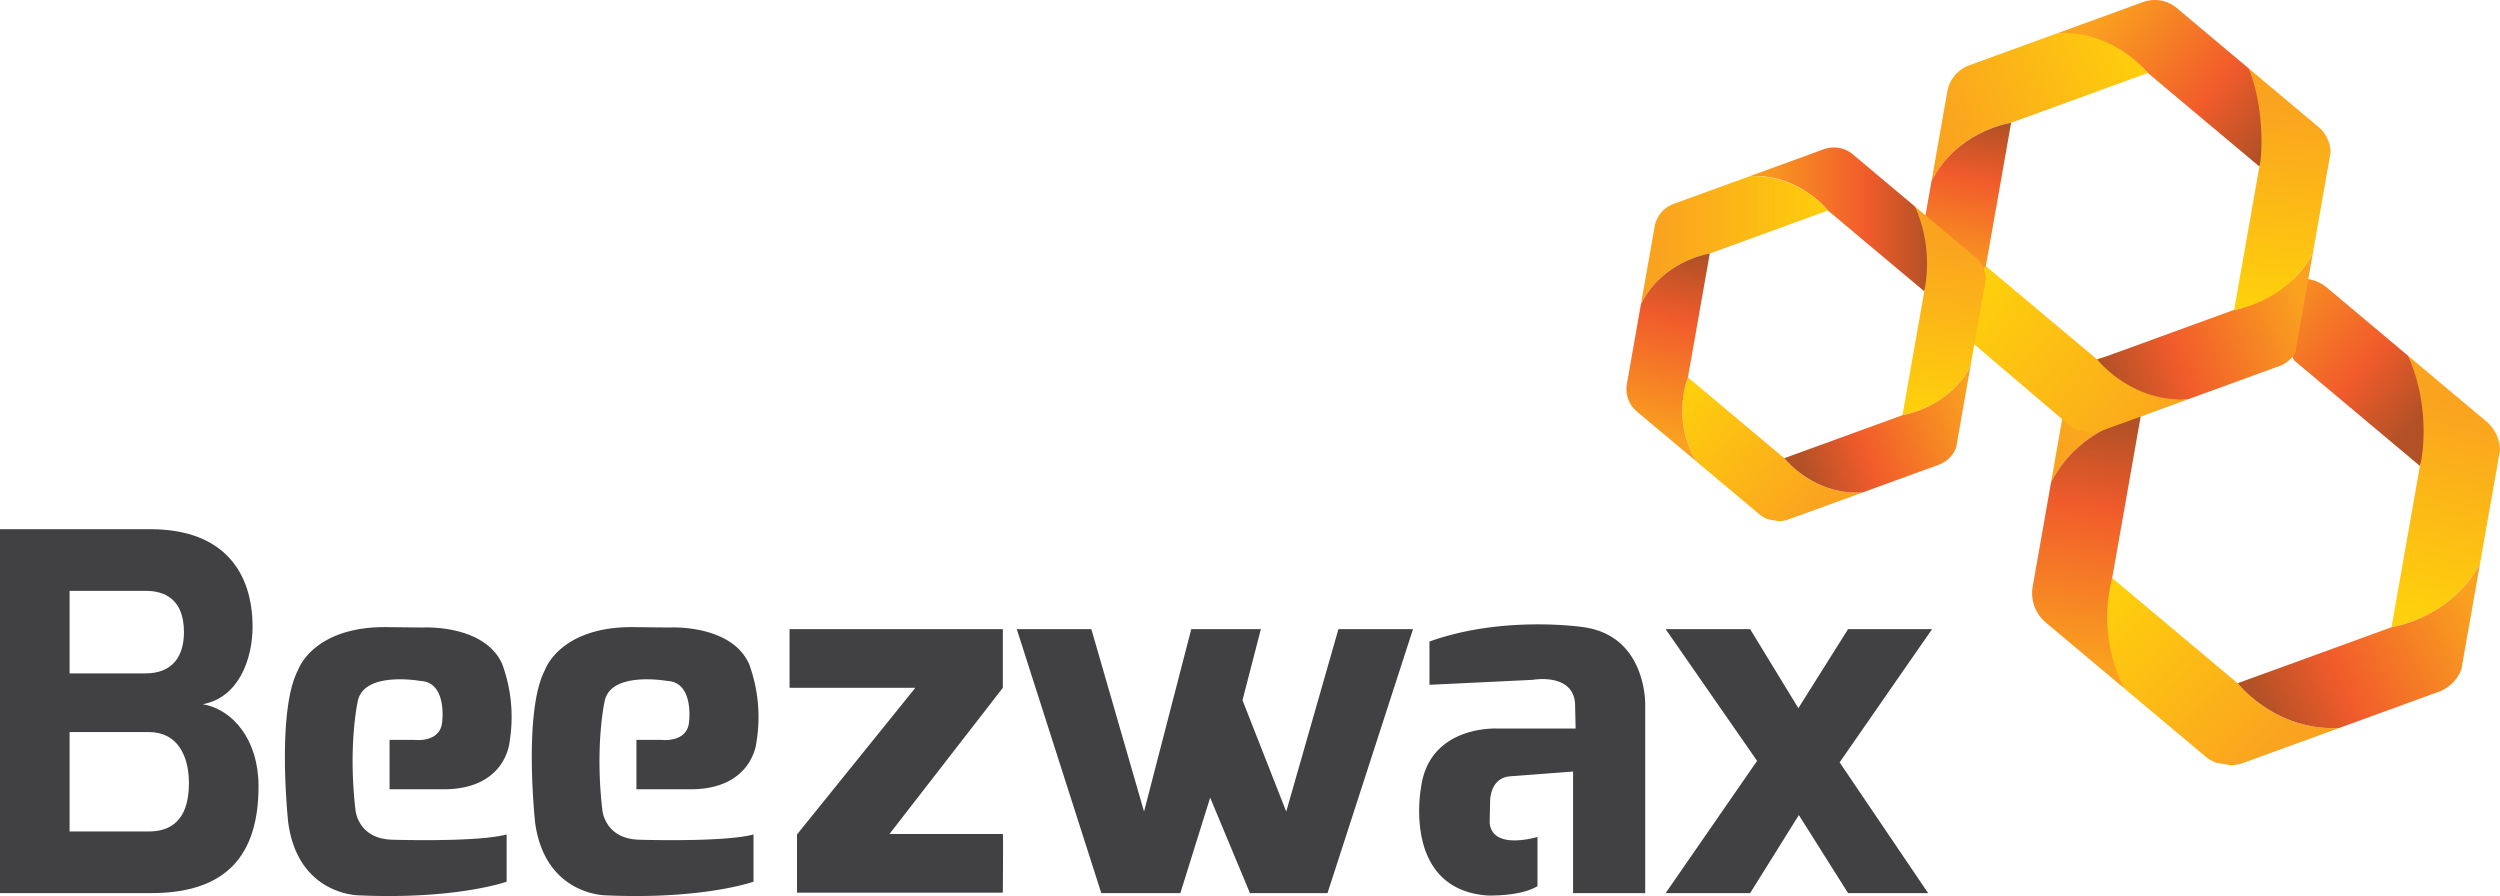 <svg xmlns="http://www.w3.org/2000/svg" xmlns:xlink="http://www.w3.org/1999/xlink" viewBox="0 0 507.011 181.719" preserveAspectRatio="xMinYMin meet"><defs><linearGradient id="b" y1="181.719" x2="1" y2="181.719" gradientTransform="scale(43.973 -43.973) rotate(-39.111 -252.454 75.61)" gradientUnits="userSpaceOnUse"><stop offset="0" stop-color="#faa21f"/><stop offset=".649" stop-color="#f15b2b"/><stop offset="1" stop-color="#b25126"/></linearGradient><linearGradient id="c" y1="181.719" x2="1" y2="181.719" gradientTransform="scale(52.534 -52.534) rotate(26.184 398.228 107.075)" gradientUnits="userSpaceOnUse"><stop offset="0" stop-color="#faa31f"/><stop offset=".867" stop-color="#fdc90f"/><stop offset="1" stop-color="#fecf0c"/></linearGradient><linearGradient id="a" y1="181.719" x2="1" y2="181.719" gradientTransform="scale(-45.86 45.86) rotate(-44.769 -221.611 104.722)" gradientUnits="userSpaceOnUse"><stop offset="0" stop-color="#faa31f"/><stop offset="1" stop-color="#fecf0c"/></linearGradient><linearGradient id="d" y1="181.719" y2="181.719" gradientTransform="scale(-42.012 42.012) rotate(75.274 110.623 84.143)" xlink:href="#a"/><linearGradient id="e" y1="181.719" y2="181.719" gradientTransform="scale(49.69 -49.69) rotate(82.167 110.005 94.359)" xlink:href="#b"/><linearGradient id="f" y1="181.719" y2="181.719" gradientTransform="scale(-48.134 48.134) rotate(24.623 405.13 68.211)" xlink:href="#b"/><linearGradient id="g" y1="181.719" y2="181.719" gradientTransform="scale(43.243 -43.243) rotate(-37.906 -259.718 76.481)" xlink:href="#b"/><linearGradient id="h" y1="181.719" y2="181.719" gradientTransform="scale(-42.803 42.803) rotate(19.924 507.705 60.506)" xlink:href="#b"/><linearGradient id="i" y1="181.719" y2="181.719" gradientTransform="scale(43.848 -43.848) rotate(22.528 462.155 113.08)" xlink:href="#a"/><linearGradient id="j" y1="181.719" y2="181.719" gradientTransform="scale(-50.344 50.344) rotate(-40.489 -248.28 103.622)" xlink:href="#a"/><linearGradient id="k" y1="181.719" y2="181.719" gradientTransform="scale(-40.255 40.255) rotate(83.312 96.072 84.635)" xlink:href="#a"/><linearGradient id="l" y1="181.719" y2="181.719" gradientTransform="scale(32.801 -32.801) rotate(79.94 115.464 97.188)" xlink:href="#b"/><linearGradient id="m" y1="181.719" y2="181.719" gradientTransform="matrix(36.515 0 0 -36.515 354.88 6679.982)" xlink:href="#b"/><linearGradient id="n" y1="181.719" y2="181.719" gradientTransform="matrix(35.128 0 0 -35.128 336.27 6432.147)" xlink:href="#a"/><linearGradient id="o" y1="181.719" y2="181.719" gradientTransform="scale(-36.533 36.533) rotate(-41.532 -240.925 105.577)" xlink:href="#a"/><linearGradient id="p" y1="181.719" y2="181.719" gradientTransform="scale(-33.667 33.667) rotate(81.996 97.815 84.831)" xlink:href="#a"/><linearGradient id="q" y1="181.719" y2="181.719" gradientTransform="scale(37.464 -37.464) rotate(76.737 120.744 95.335)" xlink:href="#b"/><linearGradient id="r" y1="181.719" y2="181.719" gradientTransform="scale(-37.407 37.407) rotate(19.95 504.975 61.502)" xlink:href="#b"/></defs><g fill="#414042"><path d="M30.148 168.627c4.235 0 8.168-2.018 8.168-9.782 0-5.445-2.219-10.384-8.168-10.384H14.116v20.166zm-.605-32.065c5.142 0 7.764-3.126 7.764-8.369 0-6.855-4.134-8.368-7.764-8.368H14.116v16.737zM0 107.321h30.451c15.225 0 20.771 9.075 20.771 19.764 0 6.756-2.924 14.419-10.084 15.728 6.151 1.111 11.294 7.261 11.294 16.639 0 13.713-6.252 21.678-21.78 21.678H0zM160.124 127.589h43.256v11.9l-22.989 29.645h22.989c.1.1 0 11.9 0 11.9h-41.744v-11.8l24-29.746h-25.512z"/></g><path fill="#414042" d="M271.442 127.588l-10.589 37.004-8.871-22.585 3.731-14.419h-14.117l-9.579 37.004-10.688-37.004h-15.124l17.141 53.541h16.032l6.049-19.359 8.067 19.359h15.729l17.343-53.541h-15.124zM374.798 127.588l-10.083 16.033-9.781-16.033h-17.14l18.552 26.72-18.552 26.821h17.14l9.881-15.83 9.983 15.83h16.233l-17.948-26.518 18.755-27.023h-17.04z"/><g fill="#414042"><path d="M102.747 169.232v9.579s-10.236 3.659-29.974 2.769c0 0-12.318 0-14.321-14.767 0 0-2.449-22.558 2-30.942 0 0 3.042-9.054 18.551-8.682l6.678.074s12.54-.742 16.176 7.42a31.159 31.159 0 0 1 1.484 15.805s-.742 9.944-14.1 9.573H79.006v-10.017h4.971s5.491.741 5.714-3.859c0 0 .965-7.866-4.452-8.088 0 0-11.5-2.078-12.689 4.156 0 0-2 8.9-.445 22.111 0 0 .519 5.862 7.643 5.937 0 0 17.059.535 23-1.069M152.817 169.232v9.579s-10.236 3.659-29.974 2.769c0 0-12.318 0-14.321-14.767 0 0-2.449-22.558 2-30.942 0 0 3.042-9.054 18.551-8.682l6.678.074s12.54-.742 16.176 7.42a31.159 31.159 0 0 1 1.484 15.805s-.742 9.944-14.1 9.573h-10.24v-10.017h4.971s5.491.741 5.714-3.859c0 0 .965-7.866-4.452-8.088 0 0-11.5-2.078-12.689 4.156 0 0-2 8.9-.445 22.111 0 0 .519 5.862 7.643 5.937 0 0 17.059.535 23-1.069M289.9 130.11v8.772l20.919-1.007s8.112-1.485 8.607 4.748l.119 5.133h-15.734s-14.068-.878-15.651 12.181c0 0-3.76 20.282 13.357 21.667 0 0 6.628.3 10.289-1.879v-9.993s-9.3 2.869-9.7-2.968l.089-3.883s-.285-4.824 3.771-5.417l13.058-.99v24.654h14.631v-38.109s.408-14.049-12.553-15.83c0 0-16.213-2.468-31.208 2.921"/></g><path d="M488.318 72.105L471.9 58.328a7.791 7.791 0 0 0-7.671-1.351L450.3 65.084c12.285-.657 14.2 7.056 15.034 8.069L490.772 94.5c.463-1.229 4.258-12.086-2.454-22.395z" fill="url(#b)"/><path d="M465.686 71.146c-.754-.921-6.7-3.656-16.992-3.656q-1.556 0-3.243.088l-20.071 5.2c-2.617.951-5.33 1.856-5.814 4.6l-3.606 20.455c5.573-10.968 16.874-13.111 18.168-13.322z" fill="url(#c)"/><path d="M452.38 155.206a7.8 7.8 0 0 0 2.523-.466l19.517-7.106c-12.283.657-19.79-8.057-20.62-9.071l-25.44-21.346c-.463 1.225-4.258 12.082 2.454 22.392l16.418 13.777a7.818 7.818 0 0 0 2.209 1.3l.786.138z" fill="url(#a)"/><path d="M504.229 85.456L488.32 72.105c4.769 10.46 2.915 21.166 2.452 22.394l-5.766 32.7c1.278-.209 12.313-2.3 17.957-12.917l.3-1.706 3.747-21.256a7.782 7.782 0 0 0-2.781-5.864z" fill="url(#d)"/><path d="M434.128 84.511c-1.3.214-12.6 2.361-18.166 13.322l-3.72 21.106a7.775 7.775 0 0 0 2.664 7.318l15.91 13.352a31.62 31.62 0 0 1-2.454-22.392z" fill="url(#e)"/><path d="M474.42 147.634l20.139-7.331a7.781 7.781 0 0 0 4.62-4.56l3.784-21.456c-5.644 10.613-16.679 12.707-17.957 12.916l-31.206 11.36c.83 1.014 8.337 9.728 20.62 9.071z" fill="url(#f)"/><path d="M456.037 13.864L441.443 1.618A6.92 6.92 0 0 0 437.078 0h-.173a6.9 6.9 0 0 0-2.282.418l-17.349 6.313A26.2 26.2 0 0 1 435.6 14.8l22.613 18.973c.416-1.093 3.787-10.745-2.176-19.909z" fill="url(#g)"/><path d="M443.682 81l17.9-6.517a6.907 6.907 0 0 0 3.881-2.779l3.589-20.346c-5.017 9.436-14.827 11.3-15.962 11.481l-27.738 10.1c.738.899 1.125 9.838 18.33 8.061z" fill="url(#h)"/><path d="M435.6 14.8c-.712-.87-6.935-8.1-17.16-8.1-.383 0-.774.011-1.17.032l-17.9 6.515a6.923 6.923 0 0 0-4.45 5.3l-3.2 18.182c4.953-9.748 15-11.652 16.148-11.841z" fill="url(#i)"/><path d="M443.682 81c-10.921.582-17.592-7.164-18.329-8.065l-22.614-18.972a3.76 3.76 0 0 1-.535.744L399.789 68.4a17.082 17.082 0 0 0 1.011 1.77l18.713 15.945a7 7 0 0 0 1.962 1.156l1.563.277 1.051.184a6.837 6.837 0 0 0 2.242-.416z" fill="url(#j)"/><path d="M470.179 25.733l-14.142-11.869c3.527 8.834 2.592 18.816 2.18 19.9L453.09 62.84c1.136-.186 10.946-2.048 15.963-11.481l3.6-20.412a6.91 6.91 0 0 0-2.474-5.214z" fill="url(#k)"/><path d="M407.866 24.892c-1.152.189-11.195 2.093-16.148 11.841l-2.071 11.743-1.238 7.018c2.621 3.889 3.081 5.277 2.366 6.506l10.025 8.17c-5.965-9.164 1.527-15.116 1.939-16.207z" fill="url(#l)"/><path d="M388.369 41.885l-12.608-10.58a5.976 5.976 0 0 0-5.892-1.038l-14.989 5.455c9.434-.5 15.2 6.189 15.837 6.968l19.537 16.393c.355-.941 3.269-9.283-1.885-17.198z" fill="url(#m)"/><path d="M355.891 35.7q-.5 0-1.011.028l-15.467 5.627a5.981 5.981 0 0 0-3.844 4.583L332.8 61.644c4.282-8.423 12.959-10.069 13.954-10.232l23.966-8.722a20.092 20.092 0 0 0-14.829-6.99z" fill="url(#n)"/><path d="M362.7 105.347l15-5.456c-9.434.5-15.2-6.189-15.837-6.968l-19.542-16.394c-.357.942-3.269 9.282 1.884 17.2l12.608 10.579a6.071 6.071 0 0 0 1.695 1l1.664.292.595.1a5.937 5.937 0 0 0 1.933-.353z" fill="url(#o)"/><path d="M400.59 52.138l-12.22-10.253a28.724 28.724 0 0 1 1.884 17.2L385.826 84.2c.981-.16 9.459-1.767 13.792-9.921l.009-.063 3.1-17.571a5.993 5.993 0 0 0-2.137-4.507z" fill="url(#p)"/><path d="M346.751 51.412c-1 .163-9.672 1.809-13.954 10.23l-2.871 16.284a6.372 6.372 0 0 0-.078.9v.134a5.976 5.976 0 0 0 2.139 4.514l12.218 10.254c-5.153-7.918-2.241-16.258-1.884-17.2z" fill="url(#q)"/><path d="M377.7 99.891l15.467-5.63a5.976 5.976 0 0 0 3.548-3.5l2.906-16.482c-4.332 8.153-12.809 9.76-13.79 9.92l-23.968 8.724c.637.783 6.401 7.477 15.837 6.968z" fill="url(#r)"/></svg>